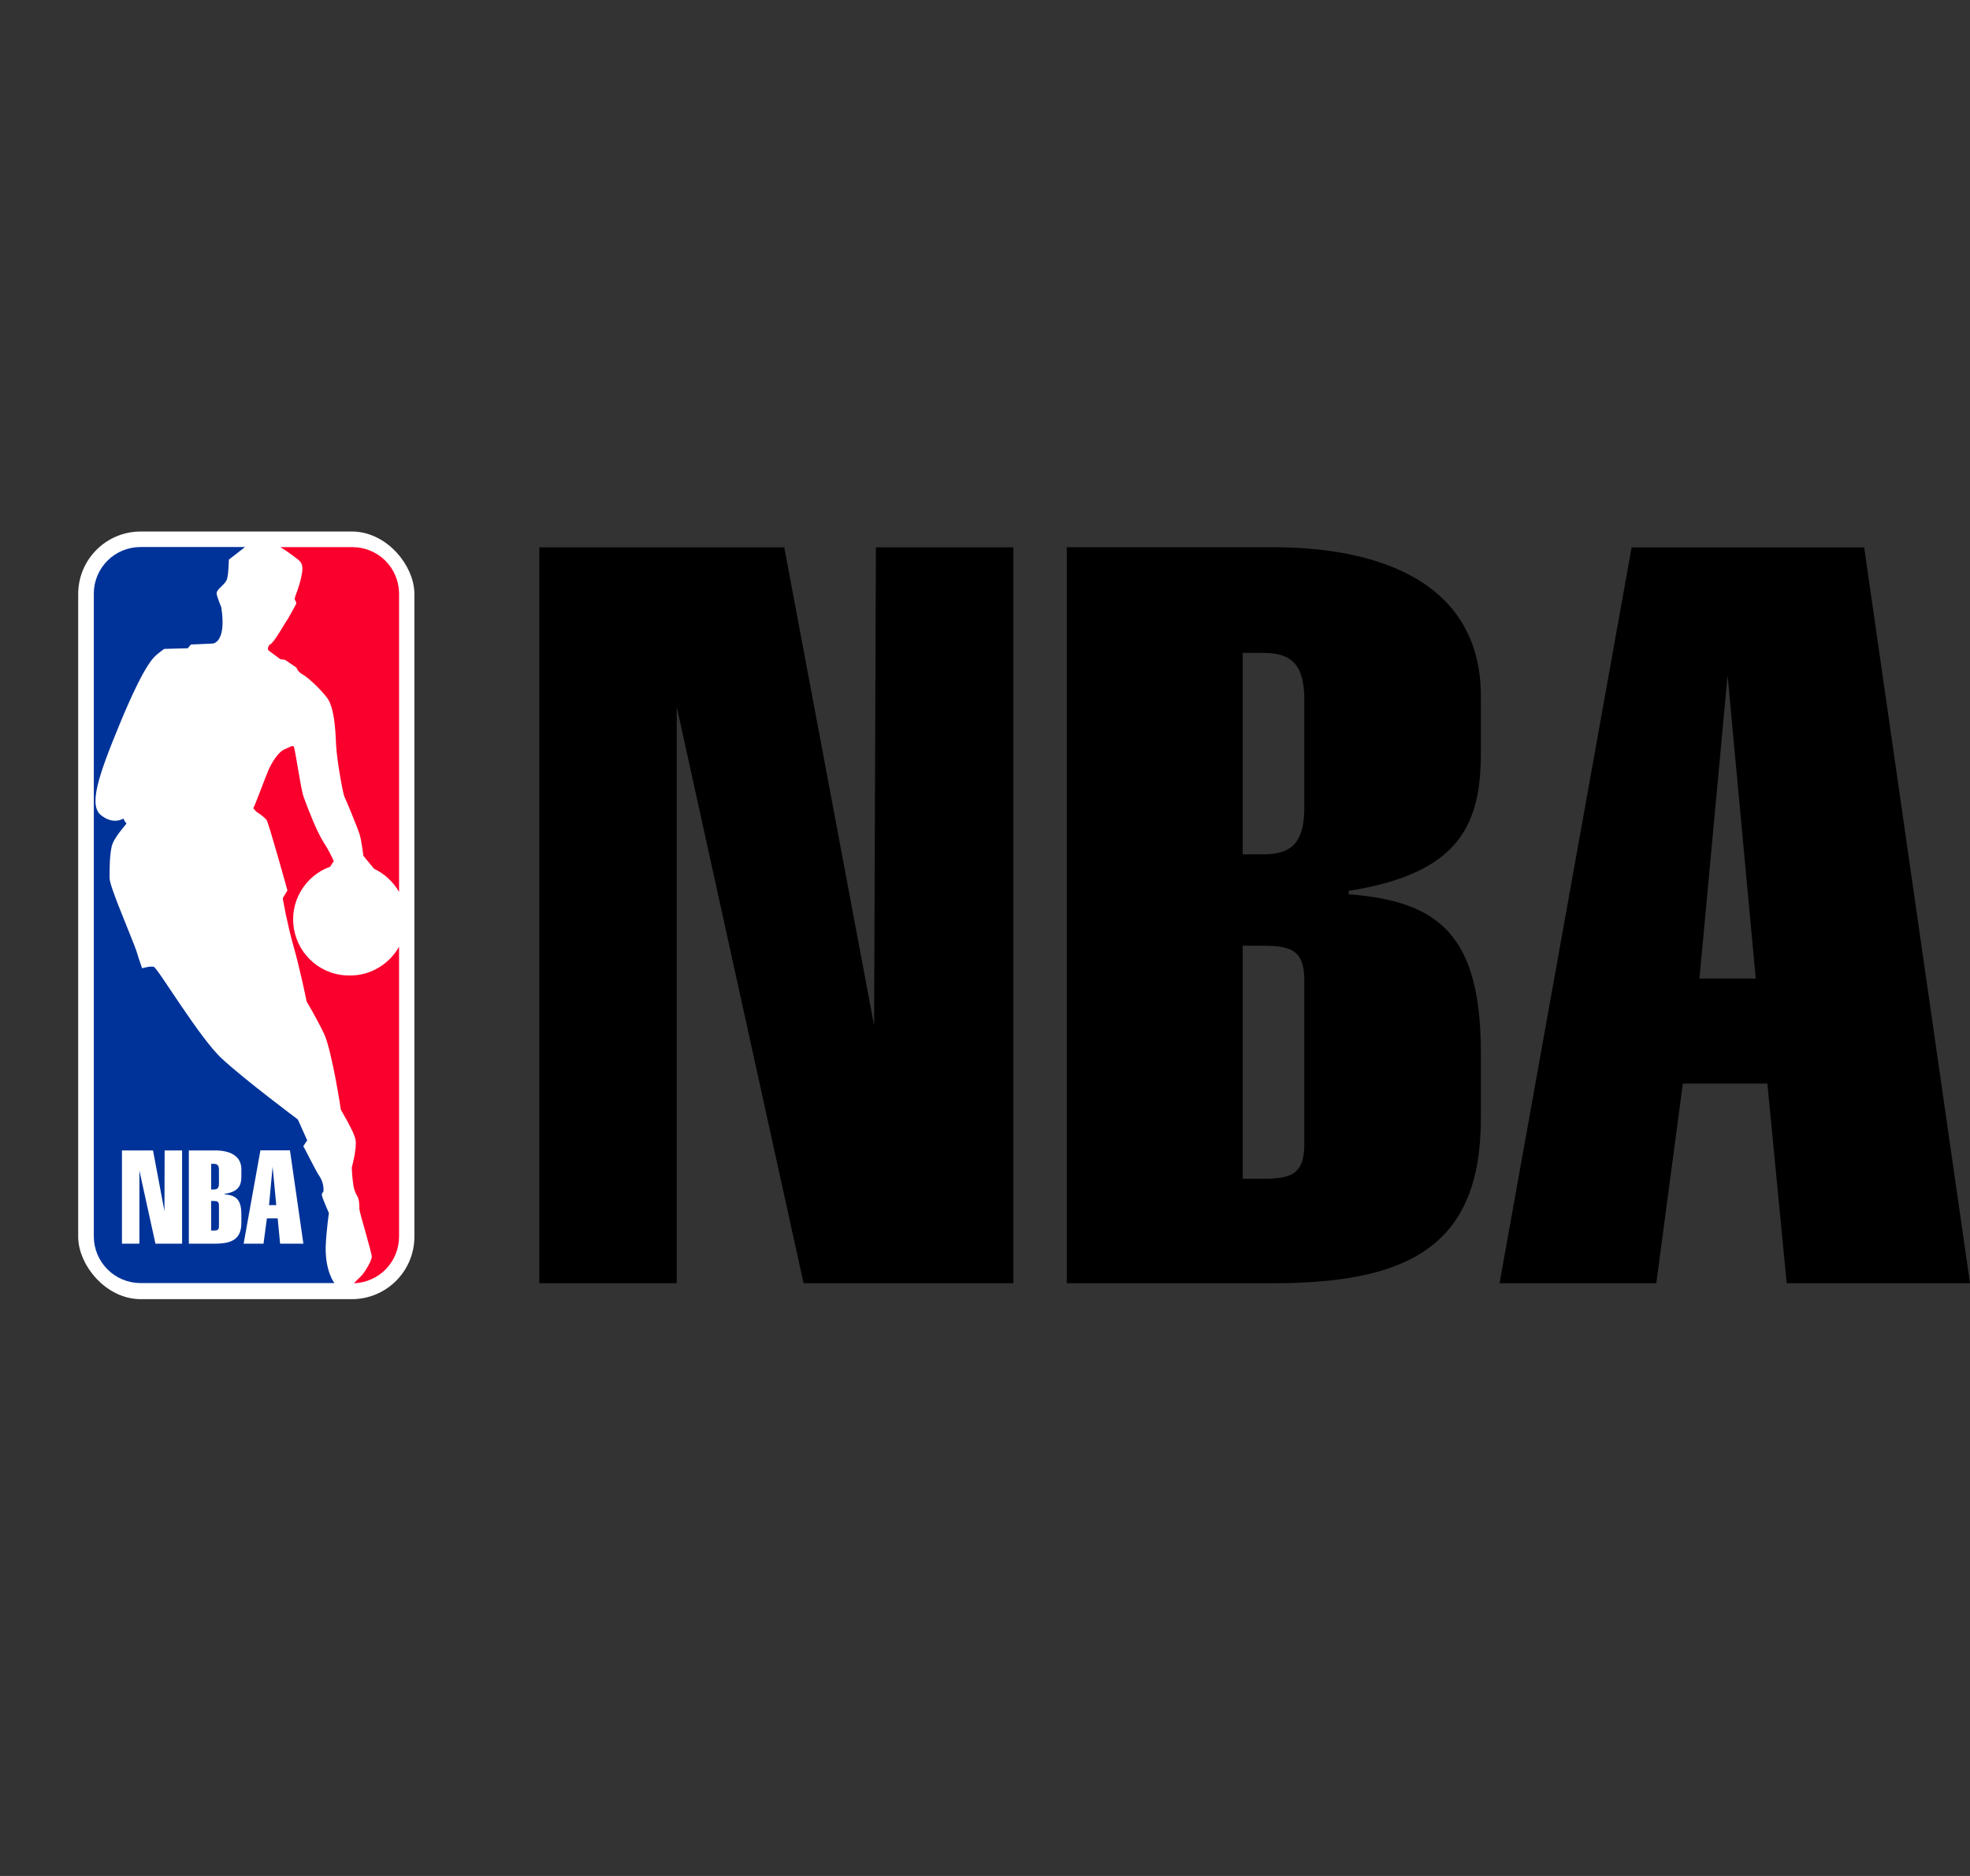 <?xml version="1.0" encoding="UTF-8"?> <svg xmlns="http://www.w3.org/2000/svg" width="21" height="20" viewBox="0 0 21 20" fill="none"><rect x="0" y="0" width="21" height="20" fill="#333333" stroke="none"/><rect x="0.917" y="5.75" width="3.417" height="8.017" rx="0.583" fill="white" stroke="white" stroke-width="0.167"></rect><path d="M2.279 12.408H2.251V12.681H2.279C2.318 12.681 2.334 12.664 2.334 12.617V12.472C2.334 12.425 2.318 12.408 2.279 12.408Z" fill="#003399"></path><path d="M2.279 12.804H2.251V13.119H2.279C2.318 13.119 2.334 13.112 2.334 13.072V12.852C2.334 12.811 2.318 12.804 2.279 12.804Z" fill="#003399"></path><path d="M3.472 13.286C3.479 13.12 3.506 12.932 3.506 12.932C3.506 12.932 3.465 12.84 3.441 12.776C3.418 12.713 3.441 12.723 3.448 12.701C3.452 12.645 3.438 12.591 3.408 12.544C3.358 12.471 3.241 12.224 3.234 12.224C3.227 12.224 3.275 12.158 3.275 12.158L3.175 11.935C3.175 11.935 2.605 11.509 2.365 11.286C2.124 11.064 1.679 10.315 1.638 10.307C1.598 10.298 1.515 10.323 1.515 10.323C1.515 10.323 1.488 10.25 1.455 10.141C1.438 10.088 1.364 9.911 1.296 9.738C1.229 9.572 1.168 9.409 1.168 9.361C1.168 9.262 1.168 9.123 1.191 9.023C1.215 8.922 1.358 8.777 1.349 8.777C1.339 8.777 1.315 8.727 1.315 8.727C1.315 8.727 1.209 8.798 1.077 8.691C0.944 8.585 1.044 8.28 1.282 7.705C1.521 7.129 1.623 7.018 1.673 6.978C1.723 6.937 1.747 6.918 1.754 6.918L2.002 6.911L2.035 6.871L2.268 6.861C2.268 6.861 2.418 6.854 2.359 6.475C2.359 6.475 2.309 6.352 2.309 6.326C2.309 6.3 2.342 6.269 2.35 6.262C2.429 6.183 2.429 6.198 2.44 5.966L2.548 5.882L2.612 5.832H1.498C1.367 5.832 1.24 5.883 1.147 5.976C1.054 6.068 1.001 6.194 1 6.325V13.184C1.001 13.315 1.053 13.441 1.147 13.534C1.24 13.627 1.366 13.679 1.498 13.679H3.565C3.565 13.679 3.465 13.556 3.472 13.286ZM1.941 13.259H1.657L1.486 12.48V13.259H1.3V12.265H1.631L1.753 12.912L1.755 12.265H1.941V13.259ZM2.573 12.541C2.573 12.636 2.546 12.705 2.394 12.728V12.733C2.518 12.743 2.573 12.79 2.573 12.949V13.036C2.573 13.207 2.477 13.259 2.292 13.259H2.013V12.265H2.292C2.44 12.265 2.573 12.315 2.573 12.467V12.541ZM2.986 13.259L2.96 12.989H2.845L2.809 13.259H2.597L2.776 12.264H3.091L3.234 13.259H2.986Z" fill="#003399"></path><path d="M2.868 12.848H2.945L2.906 12.438L2.868 12.848Z" fill="#003399"></path><path d="M3.727 10.4C3.586 10.402 3.449 10.353 3.34 10.262C3.232 10.172 3.159 10.046 3.134 9.908C3.109 9.768 3.134 9.625 3.205 9.503C3.276 9.381 3.387 9.287 3.52 9.24C3.532 9.219 3.544 9.2 3.558 9.181C3.528 9.112 3.493 9.047 3.452 8.984C3.376 8.868 3.269 8.588 3.235 8.491C3.202 8.394 3.145 7.963 3.129 7.956C3.114 7.949 3.106 7.956 3.032 7.989C2.958 8.022 2.891 8.146 2.865 8.202C2.839 8.259 2.708 8.614 2.701 8.614C2.694 8.614 2.734 8.655 2.734 8.655C2.772 8.678 2.808 8.706 2.84 8.738C2.864 8.771 3.064 9.493 3.064 9.493L3.014 9.576C3.014 9.576 3.026 9.645 3.045 9.74C3.066 9.839 3.095 9.969 3.128 10.085C3.195 10.315 3.269 10.678 3.269 10.678C3.269 10.678 3.369 10.844 3.452 11.016C3.536 11.189 3.633 11.822 3.633 11.829C3.633 11.836 3.774 12.061 3.79 12.151C3.807 12.241 3.75 12.447 3.75 12.447C3.752 12.511 3.758 12.574 3.767 12.636C3.773 12.677 3.787 12.715 3.807 12.75C3.831 12.784 3.831 12.856 3.831 12.89C3.831 12.924 3.963 13.352 3.963 13.399C3.963 13.446 3.873 13.589 3.839 13.615C3.832 13.62 3.777 13.677 3.773 13.681C3.901 13.677 4.023 13.623 4.113 13.531C4.203 13.438 4.253 13.315 4.254 13.186V10.093C4.202 10.186 4.125 10.264 4.033 10.318C3.94 10.373 3.835 10.401 3.727 10.4Z" fill="#FA002C"></path><path d="M3.756 5.833H2.988C3.005 5.84 3.171 5.952 3.202 5.99C3.233 6.028 3.226 6.089 3.209 6.163C3.196 6.218 3.179 6.273 3.159 6.326C3.159 6.326 3.136 6.385 3.143 6.392C3.151 6.405 3.157 6.42 3.159 6.435C3.159 6.435 3.062 6.615 3.053 6.622C3.045 6.629 2.921 6.854 2.879 6.871C2.862 6.876 2.848 6.924 2.863 6.935C2.885 6.952 2.987 7.027 2.987 7.027L3.037 7.034L3.16 7.117C3.172 7.15 3.196 7.176 3.227 7.191C3.284 7.224 3.408 7.337 3.485 7.437C3.561 7.537 3.575 7.759 3.582 7.93C3.589 8.1 3.658 8.475 3.673 8.498C3.687 8.522 3.805 8.811 3.83 8.884C3.855 8.958 3.873 9.123 3.873 9.123L3.987 9.262C4.099 9.315 4.192 9.401 4.254 9.509V6.326C4.253 6.195 4.2 6.069 4.107 5.977C4.013 5.884 3.887 5.833 3.756 5.833Z" fill="#FA002C"></path><path d="M10.802 13.681H8.566L7.214 7.536V13.681H5.749V5.835H8.36L9.318 10.935L9.337 5.835H10.802V13.681Z" fill="black"></path><path d="M15.786 8.021V7.423C15.786 6.228 14.735 5.834 13.57 5.834H11.372V13.681H13.57C15.035 13.681 15.786 13.27 15.786 11.925V11.234C15.786 9.982 15.354 9.609 14.377 9.534V9.497C15.58 9.31 15.786 8.768 15.786 8.021ZM13.904 12.194C13.904 12.511 13.772 12.567 13.472 12.567H13.247V10.083H13.472C13.773 10.083 13.904 10.139 13.904 10.456V12.194ZM13.904 8.605C13.904 8.979 13.772 9.108 13.472 9.108H13.247V6.961H13.472C13.773 6.961 13.904 7.092 13.904 7.464V8.605Z" fill="black"></path><path d="M19.872 5.836H17.393L15.985 13.681H17.656L17.939 11.552H18.84L19.046 13.681H21L19.872 5.836ZM18.116 10.432L18.416 7.201L18.716 10.432L18.116 10.432Z" fill="black"></path></svg> 